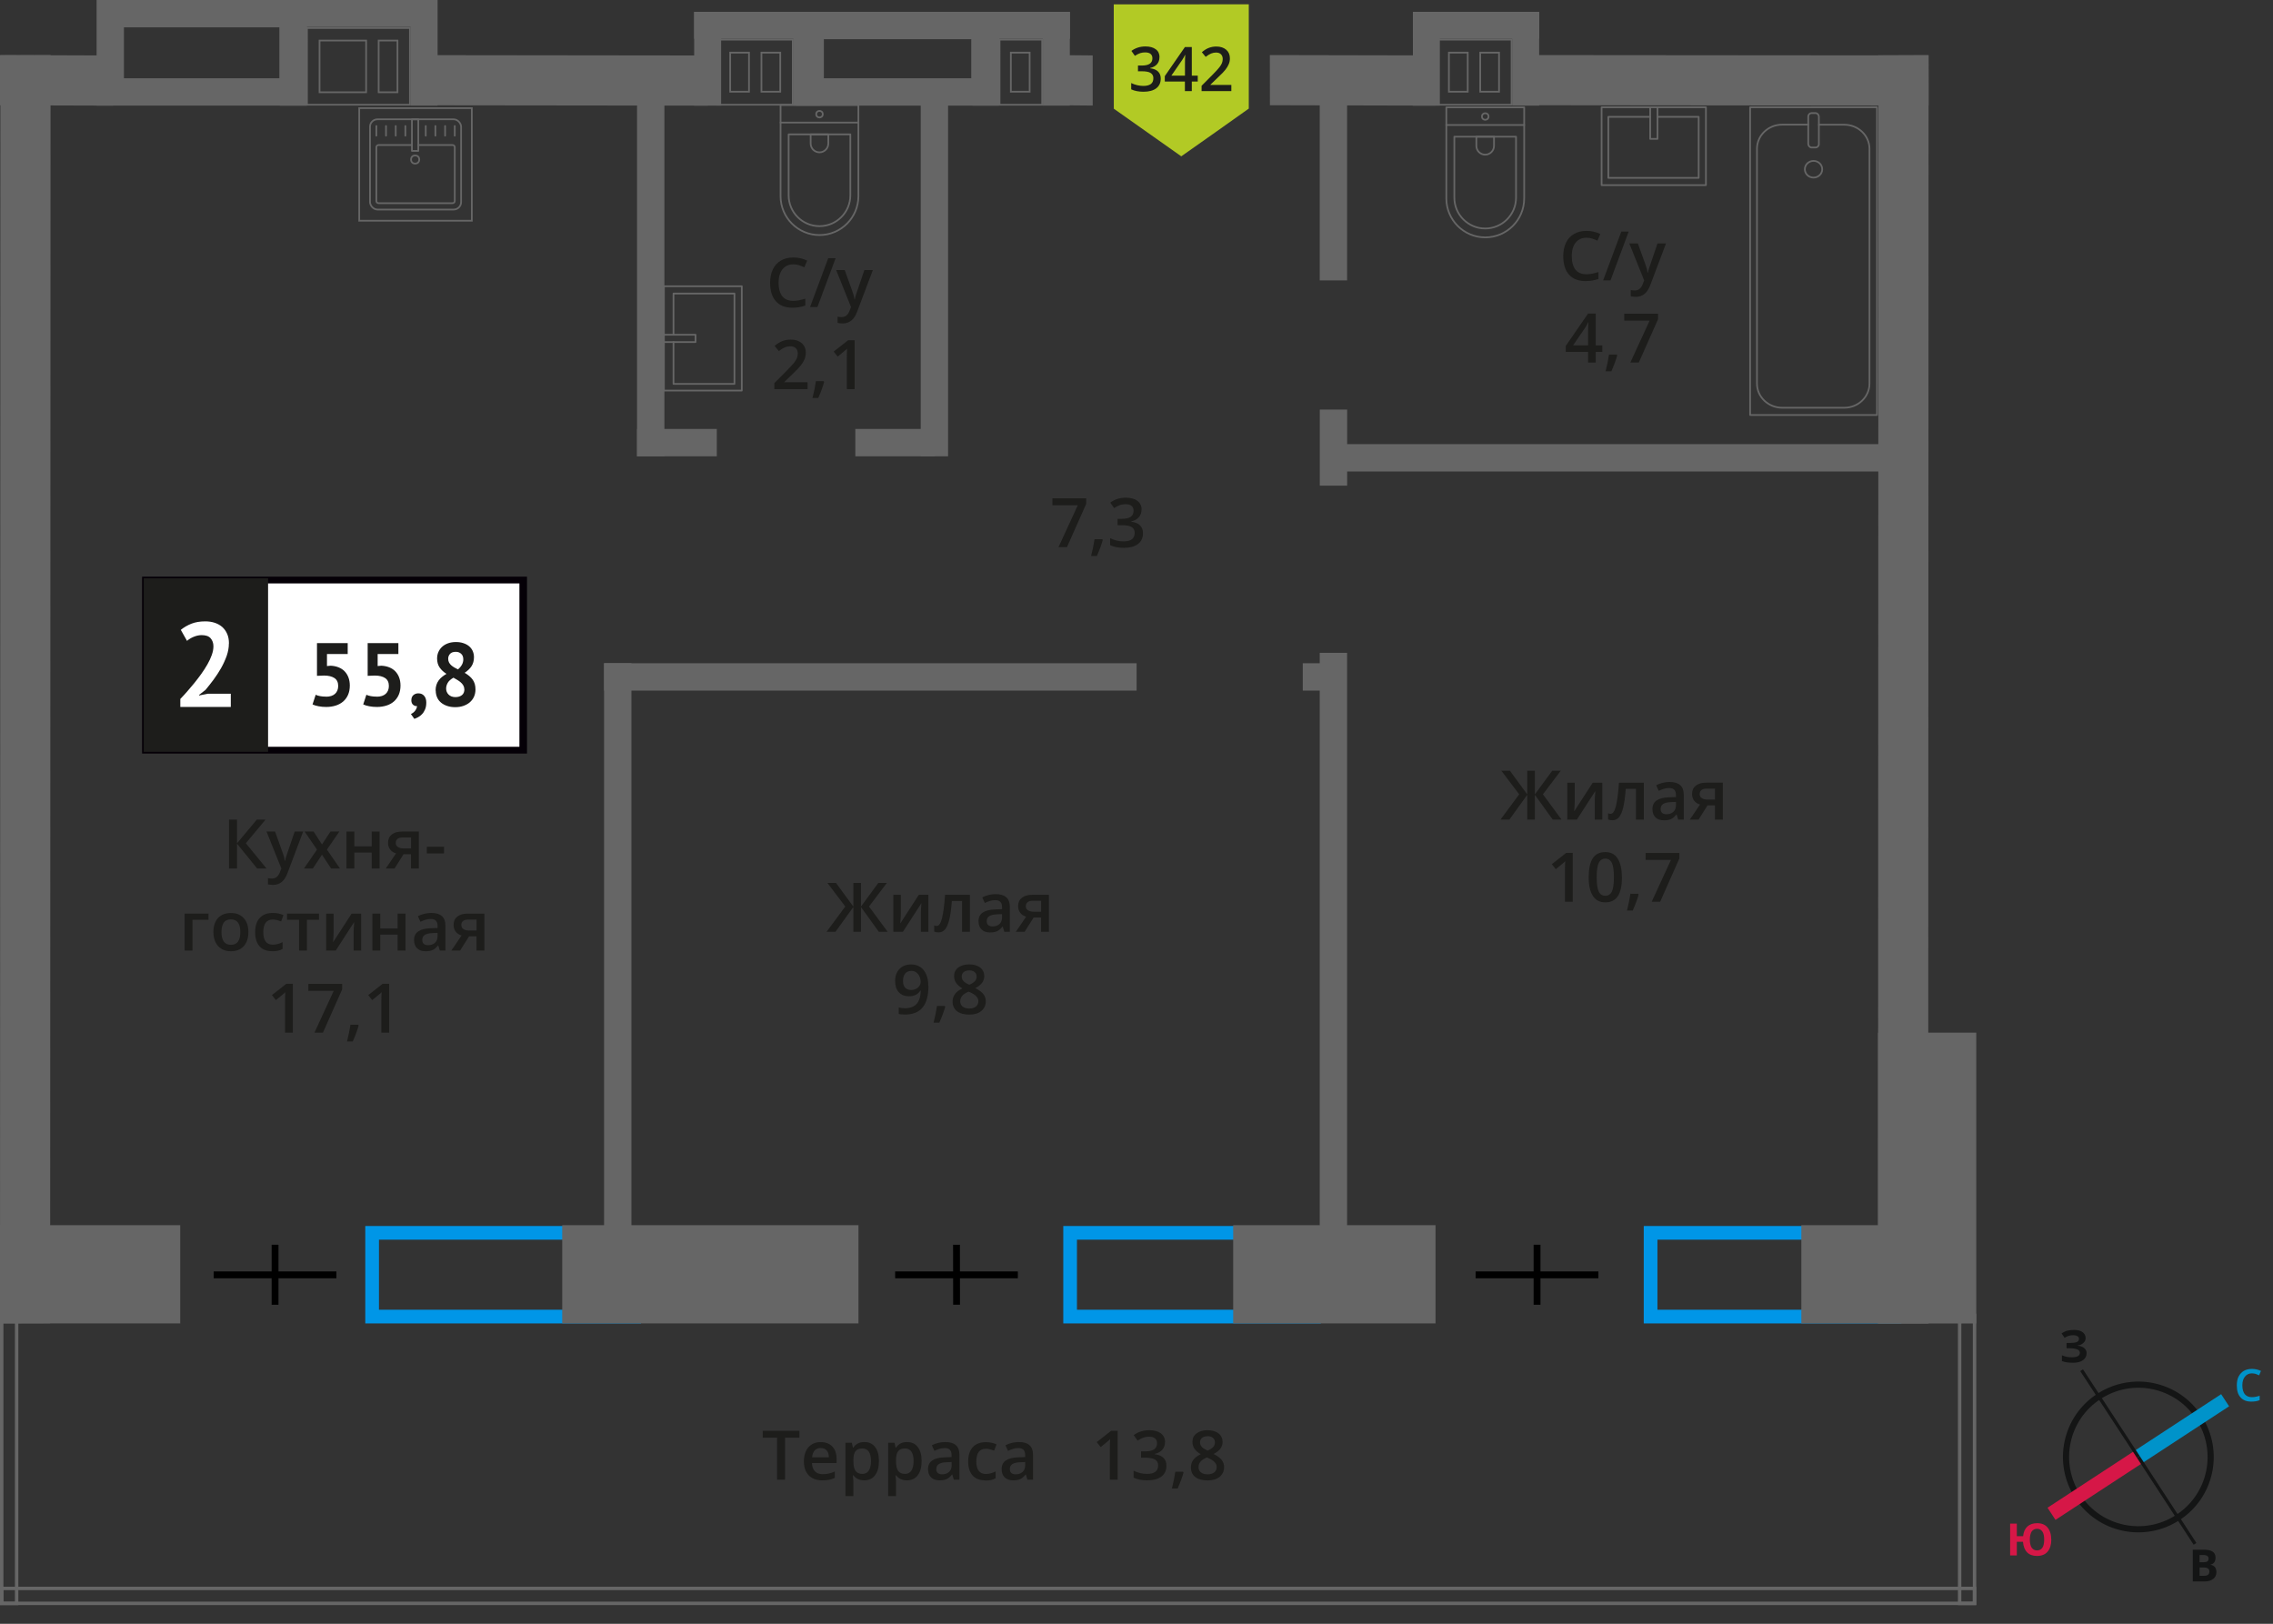 <?xml version="1.0" encoding="UTF-8"?>
<svg xmlns="http://www.w3.org/2000/svg" viewBox="0 0 332.29 237.36">
  <rect x="0" y="0" width="332.29" height="237.36" fill="#333333" stroke="none"/>
  <defs>
    <style>
      .cls-1 {
        stroke: #000;
      }

      .cls-1, .cls-2, .cls-3, .cls-4, .cls-5 {
        fill: none;
      }

      .cls-1, .cls-2, .cls-3, .cls-5 {
        stroke-miterlimit: 10;
      }

      .cls-6 {
        fill: #141515;
      }

      .cls-7 {
        fill: #d61747;
      }

      .cls-8 {
        fill: #b2ca25;
        fill-rule: evenodd;
      }

      .cls-9 {
        fill: #fff;
      }

      .cls-10 {
        stroke: #1d1d1b;
        stroke-miterlimit: 22.93;
        stroke-width: .5px;
      }

      .cls-10, .cls-11 {
        fill: #1d1d1b;
      }

      .cls-2 {
        stroke: #141515;
        stroke-width: .9px;
      }

      .cls-12 {
        fill: #0096e7;
      }

      .cls-13 {
        fill: #0093ca;
      }

      .cls-14 {
        fill: #666;
      }

      .cls-3 {
        stroke: #0093ca;
      }

      .cls-3, .cls-5 {
        stroke-width: 2.12px;
      }

      .cls-15 {
        fill: #666;
      }

      .cls-4 {
        stroke: #666;
        stroke-linecap: round;
        stroke-linejoin: round;
        stroke-width: .25px;
      }

      .cls-5 {
        stroke: #d61747;
      }

      .cls-16 {
        fill: #050007;
      }
    </style>
  </defs>
  <g id="windows">
    <path class="cls-12" d="M275.96,181.21v10.24h-33.66v-10.24h33.66M277.96,179.21h-37.66v14.24h37.66v-14.24h0Z"/>
    <path class="cls-12" d="M191.1,181.21v10.24h-33.66v-10.24h33.66M193.1,179.21h-37.66v14.24h37.66v-14.24h0Z"/>
    <path class="cls-12" d="M91.71,181.21v10.24h-36.31v-10.24h36.31M93.71,179.21h-40.31v14.24h40.31v-14.24h0Z"/>
  </g>
  <g id="vent">
    <g>
      <path class="cls-15" d="M214.69,5.92h1.58s.25,0,.25,0h2.75s1.58,0,1.58,0v9.27h-1.58s-.25,0-.25,0h-2.75s-1.58,0-1.58,0h0s-.25,0-.25,0h-2.5s-.25,0-.25,0h-1.58V5.92s1.58,0,1.58,0h0s.25,0,.25,0h2.75M219.27,13.53v-5.96h-2.75s-.25,0-.25,0v5.71s0,.25,0,.25h2.75s.25,0,.25,0M211.69,13.53h3v-5.96h-3v5.96M219.02,5.67h0s-2.5,0-2.5,0h0s-2.08,0-2.08,0h0s-2.5,0-2.5,0h0s-2.08,0-2.08,0h0s0,0,0,0v2.15h0v7.61s2.08,0,2.08,0h0s2.5,0,2.5,0h0s2.08,0,2.08,0h0s2.5,0,2.5,0h0s2.08,0,2.08,0V5.67s-2.08,0-2.08,0h0ZM219.02,13.28h-2.5s0-5.46,0-5.46h2.5v5.46h0ZM211.94,13.28v-5.46h2.5v5.46h-2.5Z"/>
      <rect class="cls-14" x="216.19" y="6.62" width="13.71" height="3.94" transform="translate(231.63 -214.46) rotate(90)"/>
      <rect class="cls-14" x="201.67" y="6.62" width="13.71" height="3.94" transform="translate(217.11 -199.94) rotate(90)"/>
      <rect class="cls-14" x="206.56" y="1.73" width="18.46" height="3.94" transform="translate(431.57 7.4) rotate(180)"/>
    </g>
    <g>
      <path class="cls-15" d="M109.61,5.92h1.58s.25,0,.25,0h2.75s1.58,0,1.58,0v9.27h-1.58s-.25,0-.25,0h-2.75s-1.58,0-1.58,0h0s-.25,0-.25,0h-2.5s-.25,0-.25,0h-1.58V5.92s1.58,0,1.58,0h0s.25,0,.25,0h2.75M114.19,13.53v-5.96h-2.75s-.25,0-.25,0v5.71s0,.25,0,.25h2.75s.25,0,.25,0M106.62,13.53h3v-5.96h-3v5.96M113.94,5.67h0s-2.5,0-2.5,0h0s-2.08,0-2.08,0h0s-2.5,0-2.5,0h0s-2.08,0-2.08,0h0s0,0,0,0v2.15h0v7.61s2.08,0,2.08,0h0s2.5,0,2.5,0h0s2.08,0,2.08,0h0s2.5,0,2.5,0h0s2.08,0,2.08,0V5.67s-2.08,0-2.08,0h0ZM113.94,13.28h-2.5s0-5.46,0-5.46h2.5v5.46h0ZM106.87,13.28v-5.46h2.5v5.46h-2.5Z"/>
      <rect class="cls-14" x="111.12" y="6.62" width="13.71" height="3.94" transform="translate(126.56 -109.39) rotate(90)"/>
      <rect class="cls-14" x="96.6" y="6.62" width="13.71" height="3.94" transform="translate(112.04 -94.87) rotate(90)"/>
      <rect class="cls-14" x="101.49" y="1.73" width="18.46" height="3.94" transform="translate(221.43 7.4) rotate(180)"/>
    </g>
    <g>
      <path class="cls-15" d="M152.23,5.92v9.27h-.7s-.25,0-.25,0h-1.69s-.7,0-.7,0h0s-.25,0-.25,0h-1.69s-.7,0-.7,0V5.92h.7s.25,0,.25,0h1.44s.25,0,.25,0h.7s.25,0,.25,0h1.69s.7,0,.7,0M150.65,13.53v-5.96h-2.75s-.25,0-.25,0v5.71s0,.25,0,.25h2.75s.25,0,.25,0M152.48,5.67h-1.2s-1.44,0-1.44,0h0s-1.2,0-1.2,0h0s-1.44,0-1.44,0h0s-1.2,0-1.2,0h0s0,0,0,0v9.77h1.2s1.44,0,1.44,0h0s1.2,0,1.2,0h0s1.44,0,1.44,0h0s1.2,0,1.2,0V5.67h0ZM150.4,13.28h-2.5s0-5.46,0-5.46h2.5v5.46h0Z"/>
      <rect class="cls-14" x="147.58" y="6.62" width="13.71" height="3.94" transform="translate(163.02 -145.85) rotate(90)"/>
      <rect class="cls-14" x="137.29" y="6.62" width="13.71" height="3.94" transform="translate(152.72 -135.56) rotate(90)"/>
      <rect class="cls-14" x="142.17" y="1.73" width="14.23" height="3.94" transform="translate(298.58 7.4) rotate(180)"/>
    </g>
    <g>
      <path class="cls-15" d="M59.8,4.22v10.97h-1.58s-.25,0-.25,0h-2.75s-1.58,0-1.58,0h0s-.25,0-.25,0h-6.56s-.25,0-.25,0h-1.58V4.22h1.58s.25,0,.25,0h6.81s1.58,0,1.58,0h0s.25,0,.25,0h2.75s1.58,0,1.58,0M46.59,13.61h7.06v-7.81h-7.06v7.81M55.23,13.61h3v-7.81h-3v7.56s0,.25,0,.25M60.05,3.97h-2.08s-2.5,0-2.5,0h0s-2.08,0-2.08,0h0s-6.56,0-6.56,0h0s-2.08,0-2.08,0h0s0,0,0,0v11.46h2.08s6.56,0,6.56,0h0s2.08,0,2.08,0h0s2.5,0,2.5,0h0s2.08,0,2.08,0V3.97h0ZM46.84,13.36v-7.31h6.56v7.31h-6.56ZM55.48,13.36v-7.31h2.5v7.31h-2.5Z"/>
      <g>
        <rect class="cls-14" x="35.16" y="5.75" width="15.44" height="3.94" transform="translate(50.6 -35.16) rotate(90)"/>
        <rect class="cls-14" x="54.29" y="5.75" width="15.44" height="3.94" transform="translate(69.72 -54.29) rotate(90)"/>
        <rect class="cls-14" x="40.92" y="0" width="19.77" height="3.94" transform="translate(101.6 3.94) rotate(180)"/>
      </g>
    </g>
  </g>
  <g id="furniture">
    <g>
      <g>
        <rect class="cls-4" x="54.09" y="17.44" width="13.32" height="13.19" rx="1.09" ry="1.09" transform="translate(121.5 48.07) rotate(180)"/>
        <path class="cls-4" d="M60.22,21.2h-4.88c-.18,0-.32.14-.32.32v7.86c0,.18.14.32.32.32h10.82c.18,0,.32-.14.32-.32v-7.86c0-.18-.14-.32-.32-.32h-5.01"/>
        <circle class="cls-4" cx="60.69" cy="23.32" r=".6"/>
        <rect class="cls-4" x="60.22" y="17.44" width=".93" height="4.61" transform="translate(121.37 39.5) rotate(180)"/>
        <line class="cls-4" x1="66.48" y1="18.42" x2="66.48" y2="19.83"/>
        <line class="cls-4" x1="65.07" y1="18.42" x2="65.07" y2="19.83"/>
        <line class="cls-4" x1="63.65" y1="18.42" x2="63.65" y2="19.83"/>
        <line class="cls-4" x1="62.24" y1="18.42" x2="62.24" y2="19.83"/>
        <line class="cls-4" x1="59.26" y1="18.42" x2="59.26" y2="19.83"/>
        <line class="cls-4" x1="57.85" y1="18.42" x2="57.85" y2="19.83"/>
        <line class="cls-4" x1="56.43" y1="18.42" x2="56.43" y2="19.83"/>
        <line class="cls-4" x1="55.02" y1="18.42" x2="55.02" y2="19.83"/>
      </g>
      <path class="cls-15" d="M68.85,15.93v16.21h-16.21V15.93h16.21M69.1,15.68h-16.71v16.71h16.71V15.68h0Z"/>
    </g>
    <g>
      <path class="cls-4" d="M110.3,19.16h13.32c3.14,0,5.69,2.55,5.69,5.69h0c0,3.14-2.55,5.69-5.69,5.69h-13.32v-11.38h0Z" transform="translate(144.65 -94.95) rotate(90)"/>
      <path class="cls-4" d="M113.09,21.84h8.91c2.49,0,4.51,2.02,4.51,4.51h0c0,2.49-2.02,4.51-4.51,4.51h-8.91v-9.02h0Z" transform="translate(146.15 -93.45) rotate(90)"/>
      <path class="cls-4" d="M118.49,19.67h1.34c.71,0,1.29.58,1.29,1.29h0c0,.71-.58,1.29-1.29,1.29h-1.34v-2.58h0Z" transform="translate(140.76 -98.85) rotate(90)"/>
      <circle class="cls-4" cx="119.8" cy="16.69" r=".48"/>
      <line class="cls-4" x1="114.11" y1="17.92" x2="125.49" y2="17.92"/>
    </g>
    <g>
      <rect class="cls-4" x="97.06" y="41.84" width="11.38" height="15.25"/>
      <polyline class="cls-4" points="97.06 48.93 101.68 48.93 101.68 50 97.06 50"/>
      <polyline class="cls-4" points="98.46 48.93 98.46 42.91 107.37 42.91 107.37 56.12 98.46 56.12 98.46 50"/>
    </g>
    <g>
      <path class="cls-4" d="M207.62,19.5h13.32c3.14,0,5.69,2.55,5.69,5.69h0c0,3.14-2.55,5.69-5.69,5.69h-13.32v-11.38h0Z" transform="translate(242.32 -191.93) rotate(90)"/>
      <path class="cls-4" d="M210.41,22.19h8.91c2.49,0,4.51,2.02,4.51,4.51h0c0,2.49-2.02,4.51-4.51,4.51h-8.91v-9.02h0Z" transform="translate(243.82 -190.43) rotate(90)"/>
      <path class="cls-4" d="M215.81,20.01h1.34c.71,0,1.29.58,1.29,1.29h0c0,.71-.58,1.29-1.29,1.29h-1.34v-2.58h0Z" transform="translate(238.42 -195.83) rotate(90)"/>
      <circle class="cls-4" cx="217.13" cy="17.03" r=".48"/>
      <line class="cls-4" x1="211.43" y1="18.27" x2="222.82" y2="18.27"/>
    </g>
    <g>
      <rect class="cls-4" x="236.08" y="13.75" width="11.38" height="15.25" transform="translate(263.14 -220.4) rotate(90)"/>
      <polyline class="cls-4" points="242.31 15.69 242.31 20.3 241.24 20.3 241.24 15.69"/>
      <polyline class="cls-4" points="242.31 17.08 248.33 17.08 248.33 26 235.12 26 235.12 17.08 241.24 17.08"/>
    </g>
    <g>
      <rect class="cls-4" x="255.85" y="15.68" width="18.55" height="44.98"/>
      <rect class="cls-4" x="264.35" y="16.53" width="1.55" height="5.03" rx=".49" ry=".49"/>
      <path class="cls-4" d="M264.35,18.22h-3.82c-2.03,0-3.68,1.58-3.68,3.53v34.32c0,1.95,1.65,3.53,3.69,3.53h9.08c2.03,0,3.68-1.58,3.68-3.53V21.76c0-1.95-1.65-3.53-3.69-3.53h-3.71"/>
      <ellipse class="cls-4" cx="265.12" cy="24.74" rx="1.27" ry="1.22"/>
    </g>
  </g>
  <g id="walls">
    <rect class="cls-14" x="194.51" y="64.92" width="82.47" height="4" transform="translate(471.5 133.84) rotate(-180)"/>
    <rect class="cls-14" x="93.13" y="62.7" width="11.66" height="4" transform="translate(197.92 129.4) rotate(-180)"/>
    <rect class="cls-14" x="125.03" y="62.7" width="11.66" height="4" transform="translate(261.73 129.4) rotate(-180)"/>
    <rect class="cls-14" x="88.3" y="96.94" width="77.85" height="4" transform="translate(254.46 197.89) rotate(-180)"/>
    <rect class="cls-14" x="190.45" y="96.94" width="5.46" height="4" transform="translate(386.36 197.89) rotate(-180)"/>
    <rect class="cls-14" x="68.42" y="37.99" width="53.42" height="4" transform="translate(135.12 -55.14) rotate(90)"/>
    <rect class="cls-14" x="109.89" y="37.99" width="53.42" height="4" transform="translate(176.59 -96.61) rotate(90)"/>
    <rect class="cls-14" x="181.08" y="25.14" width="27.71" height="4" transform="translate(222.07 -167.8) rotate(90)"/>
    <rect class="cls-14" x="189.38" y="63.43" width="11.12" height="4" transform="translate(260.37 -129.51) rotate(90)"/>
    <rect class="cls-14" x="150.52" y="137.85" width="88.83" height="4" transform="translate(334.78 -55.09) rotate(90)"/>
    <rect class="cls-14" x="46.64" y="138.6" width="87.32" height="4" transform="translate(230.91 50.3) rotate(90)"/>
    <path class="cls-15" d="M288.41,232.44v1.68H.5v-1.68h287.91M288.91,231.94H0v2.68h288.91v-2.68h0Z"/>
    <path class="cls-15" d="M288.41,192.52v41.61h-1.68v-41.61h1.68M288.91,192.02h-2.68v42.61h2.68v-42.61h0Z"/>
    <path class="cls-15" d="M2.18,192.52v41.61H.5v-41.61h1.68M2.68,192.02H0v42.61h2.68v-42.61h0Z"/>
    <rect class="cls-14" x="263.34" y="179.09" width="18.6" height="14.36" transform="translate(545.28 372.54) rotate(-180)"/>
    <rect class="cls-14" x="0" y="179.09" width="26.35" height="14.36" transform="translate(26.35 372.54) rotate(-180)"/>
    <rect class="cls-14" x="180.29" y="179.09" width="29.58" height="14.36" transform="translate(390.15 372.54) rotate(-180)"/>
    <rect class="cls-14" x="82.18" y="179.09" width="43.31" height="14.36" transform="translate(207.68 372.54) rotate(-180)"/>
    <rect class="cls-14" x="260.48" y="165.02" width="42.51" height="14.36" transform="translate(453.93 -109.53) rotate(90)"/>
    <polygon class="cls-14" points="222.33 8.05 281.93 8.1 281.94 15.44 222.33 15.38 222.33 8.05"/>
    <polygon class="cls-14" points="185.64 8.05 209.86 8.1 209.86 15.44 185.65 15.38 185.64 8.05"/>
    <polygon class="cls-14" points="154.03 8.05 159.74 8.1 159.74 15.43 154.03 15.38 154.03 8.05"/>
    <polygon class="cls-14" points="61.41 8.06 103.46 8.11 103.47 15.44 61.42 15.39 61.41 8.06"/>
    <polygon class="cls-14" points="0 8.05 16.54 8.11 16.55 15.44 0 15.39 0 8.05"/>
    <polygon class="cls-14" points="281.94 8.05 281.88 193.43 274.55 193.45 274.61 8.08 281.94 8.05"/>
    <polygon class="cls-14" points="7.39 8.05 7.33 193.43 0 193.45 .06 8.08 7.39 8.05"/>
    <path class="cls-15" d="M141.99,5.73v5.71h-21.55v-5.71h21.55M145.99,1.73h-29.55v13.71h29.55V1.73h0Z"/>
    <path class="cls-15" d="M40.85,4v7.44h-22.73v-7.44h22.73M44.85,0H14.12v15.44h30.73V0h0Z"/>
    <g>
      <path class="cls-2" d="M321.45,207.2c3.2,4.89,1.83,11.44-3.07,14.62-4.87,3.19-11.44,1.83-14.62-3.07-3.2-4.89-1.83-11.44,3.07-14.62,4.89-3.2,11.44-1.83,14.62,3.07h0Z"/>
      <line class="cls-3" x1="325.29" y1="204.68" x2="312.6" y2="212.98"/>
      <line class="cls-5" x1="299.91" y1="221.28" x2="312.6" y2="212.98"/>
      <polygon class="cls-6" points="304.51 200.16 312.81 212.84 312.41 213.11 304.11 200.42 304.51 200.16"/>
      <polygon class="cls-6" points="321.09 225.54 312.81 212.84 312.41 213.11 320.69 225.8 321.09 225.54"/>
      <path class="cls-13" d="M329.21,200.75c-.44,0-.77.17-1.02.48-.25.29-.38.73-.38,1.27,0,.56.13,1,.35,1.29.25.29.58.44,1.04.44.21,0,.4-.02.58-.06.19-.04.38-.08.56-.15v.65c-.35.15-.77.21-1.23.21-.69,0-1.21-.21-1.57-.63-.38-.4-.54-1-.54-1.75,0-.48.08-.92.25-1.27.19-.35.44-.65.77-.84s.73-.29,1.19-.29.9.1,1.32.29l-.27.65c-.17-.08-.33-.15-.5-.21-.19-.04-.35-.08-.56-.08h0Z"/>
      <path class="cls-7" d="M299.88,225.06c0,.75-.19,1.34-.54,1.75-.35.42-.88.63-1.55.63-.61,0-1.09-.17-1.44-.52-.35-.35-.56-.88-.61-1.55h-.9v2s-.98,0-.98,0v-4.66s.98,0,.98,0v1.84h.92c.06-.63.27-1.09.63-1.42.35-.31.81-.48,1.42-.48.67,0,1.17.21,1.52.63.35.42.54,1,.54,1.77h0ZM296.74,225.06c0,.5.1.9.27,1.17.19.25.44.4.77.4.71,0,1.06-.52,1.06-1.57,0-.52-.08-.92-.27-1.19-.17-.25-.42-.4-.77-.4s-.61.15-.79.4c-.17.27-.27.67-.27,1.19h0Z"/>
      <path class="cls-6" d="M320.55,226.52h1.46c.65,0,1.13.08,1.42.27.31.19.46.48.46.9,0,.27-.06.5-.19.69-.15.17-.31.29-.52.31v.04c.29.06.5.19.63.35.13.19.21.44.21.73,0,.42-.17.75-.46.98-.31.25-.73.38-1.25.38h-1.75s0-4.66,0-4.66ZM321.56,228.36h.56c.27,0,.46-.04.58-.13s.17-.21.17-.42c0-.17-.06-.29-.19-.38-.13-.08-.33-.13-.63-.13h-.5v1.04ZM321.56,229.13v1.21h.63c.27,0,.48-.04.61-.15.13-.1.19-.27.19-.48,0-.38-.27-.58-.81-.58h-.61Z"/>
      <path class="cls-6" d="M304.9,195.57c0,.29-.1.54-.33.73-.21.21-.48.33-.86.38v.02c.44.04.75.17.98.35.23.19.35.44.35.75,0,.44-.19.77-.52,1.02-.35.25-.84.38-1.44.38-.69,0-1.23-.08-1.65-.25v-.84c.19.08.44.17.71.23.25.04.5.06.75.06.77,0,1.17-.21,1.17-.67,0-.21-.13-.38-.38-.48-.25-.1-.63-.17-1.13-.17h-.44v-.77h.4c.5,0,.86-.04,1.09-.13.21-.1.33-.25.33-.48,0-.15-.06-.27-.21-.38-.15-.08-.35-.15-.65-.15-.44,0-.86.13-1.25.38l-.44-.65c.27-.17.54-.31.86-.4.29-.06.63-.1.98-.1.5,0,.92.1,1.21.31.29.21.46.48.46.84h0Z"/>
    </g>
  </g>
  <g id="doors">
    <g>
      <line class="cls-1" x1="233.67" y1="186.35" x2="215.72" y2="186.35"/>
      <line class="cls-1" x1="224.7" y1="181.95" x2="224.7" y2="190.72"/>
    </g>
    <g>
      <line class="cls-1" x1="148.8" y1="186.35" x2="130.86" y2="186.35"/>
      <line class="cls-1" x1="139.83" y1="181.95" x2="139.84" y2="190.72"/>
    </g>
    <g>
      <line class="cls-1" x1="49.18" y1="186.35" x2="31.24" y2="186.35"/>
      <line class="cls-1" x1="40.21" y1="181.95" x2="40.21" y2="190.72"/>
    </g>
  </g>
  <g id="text">
    <g>
      <g>
        <path class="cls-11" d="M38.96,126.95h-1.37l-2.94-3.62v3.62h-1.17v-7.14h1.17v3.46l2.89-3.46h1.28l-2.88,3.45,3.02,3.69Z"/>
        <path class="cls-11" d="M38.96,121.55h1.25l1.1,3.06c.17.44.28.85.33,1.23h.04c.03-.18.08-.4.16-.65.08-.25.49-1.47,1.24-3.64h1.24l-2.31,6.12c-.42,1.12-1.12,1.68-2.1,1.68-.25,0-.5-.03-.74-.08v-.91c.17.04.37.06.59.06.55,0,.94-.32,1.17-.96l.2-.51-2.17-5.4Z"/>
        <path class="cls-11" d="M46.34,124.19l-1.81-2.64h1.31l1.23,1.89,1.24-1.89h1.3l-1.82,2.64,1.91,2.76h-1.3l-1.33-2.02-1.33,2.02h-1.3l1.9-2.76Z"/>
        <path class="cls-11" d="M51.8,121.55v2.17h2.54v-2.17h1.15v5.4h-1.15v-2.33h-2.54v2.33h-1.15v-5.4h1.15Z"/>
        <path class="cls-11" d="M57.68,126.95h-1.28l1.5-2.21c-.37-.1-.65-.29-.86-.56-.21-.27-.31-.6-.31-1,0-.51.18-.91.55-1.2.36-.29.86-.43,1.49-.43h2.46v5.4h-1.15v-2.08h-1.09l-1.31,2.08ZM57.85,123.19c0,.28.11.48.32.62.21.14.49.21.85.21h1.07v-1.6h-1.25c-.31,0-.55.07-.72.2-.17.13-.26.32-.26.57Z"/>
        <path class="cls-11" d="M62.4,124.75v-.98h2.51v.98h-2.51Z"/>
        <path class="cls-11" d="M30.48,133.55v.9h-2.34v4.5h-1.15v-5.4h3.49Z"/>
        <path class="cls-11" d="M36.31,136.24c0,.88-.23,1.57-.68,2.07-.45.49-1.08.74-1.89.74-.51,0-.95-.11-1.34-.34-.39-.23-.69-.56-.89-.98-.21-.43-.31-.92-.31-1.48,0-.88.22-1.56.67-2.05.45-.49,1.08-.74,1.9-.74s1.4.25,1.86.75c.46.5.68,1.18.68,2.03ZM32.38,136.24c0,1.25.46,1.87,1.38,1.87s1.37-.62,1.37-1.87-.46-1.85-1.38-1.85c-.48,0-.83.16-1.05.48-.21.32-.32.78-.32,1.37Z"/>
        <path class="cls-11" d="M39.8,139.04c-.82,0-1.44-.24-1.86-.72-.42-.48-.64-1.16-.64-2.05s.22-1.61.67-2.09c.45-.49,1.09-.73,1.93-.73.57,0,1.08.11,1.54.32l-.35.92c-.48-.19-.88-.28-1.2-.28-.93,0-1.4.62-1.4,1.86,0,.61.12,1.06.35,1.36.23.3.57.46,1.02.46.51,0,.99-.13,1.45-.38v1c-.21.12-.42.21-.66.26-.23.05-.52.08-.85.08Z"/>
        <path class="cls-11" d="M46.63,133.55v.9h-1.76v4.5h-1.15v-4.5h-1.76v-.9h4.67Z"/>
        <path class="cls-11" d="M48.77,133.55v2.77c0,.32-.03.8-.08,1.42l2.71-4.19h1.4v5.4h-1.1v-2.72c0-.15,0-.39.03-.73.02-.34.03-.58.05-.73l-2.7,4.18h-1.4v-5.4h1.1Z"/>
        <path class="cls-11" d="M55.59,133.55v2.17h2.54v-2.17h1.15v5.4h-1.15v-2.33h-2.54v2.33h-1.15v-5.4h1.15Z"/>
        <path class="cls-11" d="M64.3,138.95l-.23-.75h-.04c-.26.33-.52.55-.79.67-.26.12-.6.18-1.02.18-.53,0-.95-.14-1.24-.43-.3-.29-.45-.69-.45-1.22,0-.56.21-.98.62-1.26.41-.28,1.04-.44,1.89-.46l.93-.03v-.29c0-.35-.08-.6-.24-.77-.16-.17-.41-.26-.75-.26-.28,0-.54.04-.79.12-.25.08-.5.18-.73.29l-.37-.82c.29-.15.61-.27.96-.35.35-.08.68-.12.99-.12.69,0,1.21.15,1.55.45.35.3.53.77.53,1.41v3.64h-.82ZM62.59,138.16c.42,0,.75-.12,1-.35.25-.23.38-.56.38-.98v-.47l-.69.03c-.54.02-.93.11-1.18.27s-.37.41-.37.74c0,.24.07.43.21.56.14.13.36.2.64.2Z"/>
        <path class="cls-11" d="M67.27,138.95h-1.29l1.5-2.21c-.36-.1-.65-.29-.86-.56-.21-.27-.31-.6-.31-1,0-.51.18-.91.55-1.2.37-.29.86-.43,1.49-.43h2.46v5.4h-1.15v-2.08h-1.09l-1.31,2.08ZM67.44,135.19c0,.28.1.48.31.62.21.14.49.21.85.21h1.07v-1.6h-1.25c-.31,0-.55.07-.72.2-.17.13-.26.32-.26.57Z"/>
        <path class="cls-11" d="M42.82,150.95h-1.15v-4.61c0-.55.01-.99.04-1.31-.08.08-.17.16-.28.26-.11.09-.47.39-1.1.9l-.58-.73,2.1-1.65h.96v7.14Z"/>
        <path class="cls-11" d="M45.97,150.95l2.82-6.12h-3.71v-1.01h4.94v.8l-2.81,6.33h-1.24Z"/>
        <path class="cls-11" d="M52.43,149.9c-.16.61-.44,1.38-.86,2.34h-.84c.22-.88.39-1.7.5-2.45h1.13l.07.11Z"/>
        <path class="cls-11" d="M56.9,150.95h-1.15v-4.61c0-.55.01-.99.04-1.31-.07.08-.17.16-.28.26-.11.09-.47.39-1.1.9l-.58-.73,2.1-1.65h.96v7.14Z"/>
      </g>
      <g>
        <rect class="cls-9" x="21.26" y="84.78" width="54.7" height="24.87"/>
        <path class="cls-16" d="M75.95,85.28H21.86v23.88h54.1v-23.88ZM21.31,84.29h55.73v25.86H20.77v-25.86h.55Z"/>
        <rect class="cls-10" x="21.26" y="84.78" width="17.68" height="24.87"/>
        <g>
          <path class="cls-11" d="M47.66,101.84c.57,0,1.01-.14,1.32-.42.3-.28.46-.66.46-1.15,0-.52-.18-.91-.54-1.15-.36-.24-.87-.37-1.53-.37l-1.03.04v-4.78h4.49v1.59h-3.03v1.76l.54-.05c.43.02.81.1,1.16.24s.64.33.88.58c.24.25.43.55.56.9s.2.75.2,1.18c0,.51-.09.97-.26,1.36-.17.39-.42.72-.72.98-.31.26-.67.46-1.09.59-.42.13-.88.2-1.37.2-.39,0-.76-.03-1.12-.1s-.65-.15-.89-.27l.46-1.41c.2.09.42.16.66.2.24.05.53.07.87.07Z"/>
          <path class="cls-11" d="M55.07,101.84c.57,0,1.01-.14,1.32-.42.3-.28.46-.66.46-1.15,0-.52-.18-.91-.54-1.15-.36-.24-.87-.37-1.53-.37l-1.03.04v-4.78h4.49v1.59h-3.03v1.76l.54-.05c.43.02.81.1,1.16.24s.64.33.88.58c.24.25.43.55.56.9.13.35.2.75.2,1.18,0,.51-.09.97-.26,1.36s-.42.72-.72.98-.67.46-1.09.59c-.42.13-.88.2-1.37.2-.39,0-.76-.03-1.12-.1-.35-.07-.65-.15-.89-.27l.46-1.41c.2.09.42.16.66.2.24.05.53.07.87.07Z"/>
          <path class="cls-11" d="M60.14,102.32c0-.3.1-.53.29-.71.2-.17.44-.26.72-.26.37,0,.65.12.86.37.21.24.31.57.31.97s-.06.73-.18,1.01c-.12.28-.27.52-.45.7-.18.19-.37.33-.57.44-.21.11-.39.19-.55.24l-.5-.71c.23-.1.44-.25.61-.47s.27-.45.29-.69c-.2.03-.39-.04-.57-.18-.18-.15-.27-.39-.27-.72Z"/>
          <path class="cls-11" d="M63.68,100.93c0-.3.04-.58.12-.82s.19-.46.33-.65c.14-.2.31-.37.51-.53.2-.16.41-.3.63-.43-.43-.27-.76-.58-1-.93-.24-.35-.37-.79-.37-1.31,0-.34.06-.66.19-.95.13-.3.31-.55.55-.77.24-.22.53-.39.87-.51.34-.12.72-.18,1.15-.18.39,0,.75.05,1.07.16.32.1.6.25.83.44s.41.42.54.7c.12.27.19.58.19.91,0,.51-.12.95-.35,1.31-.23.36-.57.68-1.01.98.52.3.92.64,1.18,1.01.26.37.4.83.4,1.41,0,.39-.07.75-.21,1.06-.14.32-.35.59-.61.82-.26.23-.57.4-.94.53s-.77.19-1.2.19-.83-.06-1.18-.18c-.35-.12-.65-.28-.9-.49-.25-.21-.44-.46-.57-.76s-.2-.63-.2-.99ZM67.88,100.76c0-.2-.05-.38-.14-.55-.1-.17-.22-.32-.37-.45-.15-.13-.32-.26-.51-.37s-.38-.22-.57-.33c-.41.24-.69.49-.84.76s-.23.55-.23.82c0,.35.12.65.36.89s.57.37,1,.37c.39,0,.71-.1.95-.29.24-.19.36-.48.36-.86ZM65.52,96.28c0,.21.04.39.12.55.08.16.19.29.32.41.13.12.29.23.46.33.17.1.35.19.53.28.52-.44.78-.93.78-1.46,0-.37-.11-.64-.32-.83-.21-.19-.47-.28-.78-.28-.38,0-.66.1-.84.3s-.27.44-.27.71Z"/>
        </g>
        <path class="cls-9" d="M33.46,94.06c0,.6-.11,1.2-.32,1.81-.22.61-.49,1.2-.82,1.79-.33.58-.7,1.15-1.1,1.69-.4.54-.8,1.04-1.18,1.5l-.93.72v.09l1.26-.25h3.37v1.93h-7.38v-1.17c.28-.29.6-.63.95-1.03s.7-.81,1.06-1.25c.36-.44.7-.89,1.04-1.36.34-.47.64-.94.91-1.41s.48-.93.64-1.38.24-.87.24-1.26c0-.48-.14-.87-.41-1.18s-.71-.46-1.31-.46c-.38,0-.76.08-1.15.24-.39.16-.72.36-.99.6l-.91-1.61c.46-.37.97-.67,1.55-.9.58-.23,1.26-.34,2.04-.34.5,0,.96.07,1.38.21.42.14.78.34,1.09.61.3.27.54.6.72,1.01s.26.87.26,1.41Z"/>
      </g>
    </g>
    <g>
      <path class="cls-11" d="M154.74,79.98l2.82-6.12h-3.71v-1.01h4.94v.8l-2.81,6.33h-1.24Z"/>
      <path class="cls-11" d="M161.21,78.93c-.16.61-.44,1.39-.86,2.34h-.84c.22-.88.39-1.7.5-2.45h1.13l.07.11Z"/>
      <path class="cls-11" d="M166.88,74.48c0,.45-.13.83-.4,1.13-.26.3-.63.5-1.11.61v.04c.57.07,1,.25,1.29.54.29.28.43.66.43,1.13,0,.69-.24,1.22-.73,1.59-.49.37-1.18.56-2.07.56-.79,0-1.46-.13-2-.39v-1.02c.3.15.62.27.96.35.34.08.66.12.98.12.55,0,.97-.1,1.24-.31s.41-.52.41-.95c0-.38-.15-.66-.45-.84-.3-.18-.78-.27-1.43-.27h-.62v-.93h.63c1.14,0,1.71-.39,1.71-1.18,0-.31-.1-.54-.3-.71-.2-.17-.49-.25-.88-.25-.27,0-.53.04-.78.12-.25.08-.55.23-.89.45l-.56-.8c.65-.48,1.41-.72,2.28-.72.72,0,1.28.16,1.69.46.4.31.61.74.61,1.28Z"/>
    </g>
    <g>
      <path class="cls-11" d="M114.77,216.29h-1.17v-6.14h-2.1v-1h5.37v1h-2.1v6.14Z"/>
      <path class="cls-11" d="M120.2,216.39c-.84,0-1.5-.25-1.97-.73-.47-.49-.71-1.17-.71-2.02s.22-1.58.66-2.08c.44-.5,1.04-.76,1.81-.76.71,0,1.28.22,1.69.65.41.43.62,1.03.62,1.79v.62h-3.6c.02.52.16.93.43,1.21.27.28.64.42,1.13.42.32,0,.62-.03.89-.09.28-.06.57-.16.89-.3v.93c-.28.13-.56.23-.85.28-.29.06-.61.08-.98.08ZM119.99,211.66c-.36,0-.66.12-.88.35-.22.23-.35.57-.39,1.01h2.45c0-.45-.11-.78-.32-1.01-.21-.23-.49-.34-.86-.34Z"/>
      <path class="cls-11" d="M126.34,216.39c-.68,0-1.21-.25-1.59-.74h-.07c.04.46.07.73.07.83v2.21h-1.15v-7.8h.93c.03.1.08.34.16.72h.06c.36-.55.89-.82,1.61-.82.67,0,1.2.24,1.57.73.38.49.56,1.17.56,2.06s-.19,1.57-.57,2.07c-.38.5-.91.74-1.58.74ZM126.07,211.73c-.46,0-.79.13-1,.4-.21.27-.31.69-.31,1.28v.17c0,.66.1,1.13.31,1.43.21.29.55.44,1.02.44.4,0,.7-.16.92-.49.21-.33.32-.79.32-1.39s-.11-1.06-.32-1.37c-.21-.31-.53-.47-.94-.47Z"/>
      <path class="cls-11" d="M132.58,216.39c-.68,0-1.21-.25-1.59-.74h-.07c.04.46.07.73.07.83v2.21h-1.15v-7.8h.93c.03.1.08.34.16.72h.06c.36-.55.89-.82,1.61-.82.67,0,1.2.24,1.57.73.38.49.56,1.17.56,2.06s-.19,1.57-.57,2.07c-.38.5-.91.74-1.58.74ZM132.3,211.73c-.46,0-.79.13-1,.4-.21.27-.31.69-.31,1.28v.17c0,.66.1,1.13.31,1.43.21.29.55.44,1.02.44.4,0,.7-.16.92-.49.21-.33.32-.79.32-1.39s-.11-1.06-.32-1.37c-.21-.31-.53-.47-.94-.47Z"/>
      <path class="cls-11" d="M139.44,216.29l-.23-.75h-.04c-.26.33-.52.55-.79.67-.26.12-.6.18-1.02.18-.53,0-.95-.14-1.24-.43-.3-.29-.45-.69-.45-1.22,0-.56.21-.98.62-1.26.41-.28,1.04-.44,1.89-.46l.93-.03v-.29c0-.34-.08-.6-.24-.77-.16-.17-.41-.26-.75-.26-.28,0-.54.04-.79.12-.25.08-.5.18-.73.29l-.37-.82c.29-.15.61-.27.96-.35.35-.08.68-.12.99-.12.69,0,1.21.15,1.55.45.35.3.53.77.53,1.41v3.64h-.82ZM137.74,215.51c.42,0,.75-.12,1-.35.25-.23.38-.56.38-.98v-.47l-.69.03c-.54.02-.93.11-1.18.27s-.37.41-.37.74c0,.24.07.43.21.56.14.13.36.2.64.2Z"/>
      <path class="cls-11" d="M144.04,216.39c-.82,0-1.44-.24-1.86-.71-.42-.48-.64-1.16-.64-2.05s.22-1.61.67-2.09c.45-.49,1.09-.73,1.93-.73.57,0,1.08.11,1.54.32l-.35.92c-.49-.19-.89-.28-1.2-.28-.94,0-1.4.62-1.4,1.86,0,.61.12,1.06.35,1.37.23.3.57.46,1.02.46.51,0,.99-.13,1.45-.38v1c-.21.12-.42.21-.66.26-.23.05-.52.08-.85.08Z"/>
      <path class="cls-11" d="M150.2,216.29l-.23-.75h-.04c-.26.33-.52.55-.79.67-.26.12-.6.18-1.02.18-.53,0-.95-.14-1.24-.43-.3-.29-.45-.69-.45-1.22,0-.56.21-.98.62-1.26.41-.28,1.04-.44,1.89-.46l.93-.03v-.29c0-.34-.08-.6-.24-.77-.16-.17-.41-.26-.75-.26-.28,0-.54.04-.79.12-.25.08-.5.18-.73.29l-.37-.82c.29-.15.61-.27.96-.35.35-.08.68-.12.99-.12.69,0,1.21.15,1.55.45.35.3.53.77.53,1.41v3.64h-.82ZM148.49,215.51c.42,0,.75-.12,1-.35.25-.23.38-.56.38-.98v-.47l-.69.03c-.54.02-.93.11-1.18.27s-.37.41-.37.74c0,.24.07.43.21.56.14.13.36.2.64.2Z"/>
      <path class="cls-11" d="M163.4,216.29h-1.15v-4.61c0-.55.01-.99.04-1.31-.08.08-.17.17-.28.26-.11.09-.47.39-1.1.9l-.58-.73,2.1-1.65h.96v7.14Z"/>
      <path class="cls-11" d="M170.31,210.79c0,.45-.13.83-.4,1.13-.26.3-.63.5-1.11.61v.04c.57.07,1,.25,1.29.54.29.28.43.66.43,1.13,0,.69-.24,1.22-.73,1.59-.49.37-1.18.56-2.07.56-.79,0-1.46-.13-2-.39v-1.02c.3.15.62.27.96.35.34.08.66.12.98.12.55,0,.97-.1,1.24-.31s.41-.52.41-.95c0-.38-.15-.66-.45-.84-.3-.18-.78-.27-1.43-.27h-.62v-.93h.63c1.14,0,1.71-.39,1.71-1.18,0-.31-.1-.54-.3-.71-.2-.17-.49-.25-.88-.25-.27,0-.53.04-.78.12-.25.08-.55.23-.89.45l-.56-.8c.65-.48,1.41-.72,2.28-.72.72,0,1.28.16,1.69.46.4.31.61.74.61,1.28Z"/>
      <path class="cls-11" d="M173.02,215.24c-.16.61-.44,1.39-.86,2.34h-.84c.22-.88.39-1.7.5-2.45h1.13l.07.11Z"/>
      <path class="cls-11" d="M176.53,209.06c.68,0,1.21.16,1.61.47.39.31.59.73.59,1.25,0,.73-.44,1.32-1.32,1.75.56.28.96.58,1.19.88.24.31.35.65.35,1.04,0,.59-.22,1.06-.65,1.42-.43.36-1.02.53-1.76.53-.78,0-1.38-.17-1.8-.5-.43-.33-.64-.8-.64-1.41,0-.4.11-.75.33-1.07s.59-.6,1.1-.85c-.44-.26-.75-.54-.93-.83-.19-.29-.28-.62-.28-.98,0-.52.2-.93.61-1.24.41-.31.94-.46,1.59-.46ZM175.21,214.44c0,.34.12.6.36.79.24.19.56.28.97.28s.75-.1.98-.29c.23-.19.35-.46.35-.79,0-.26-.11-.5-.32-.72-.21-.22-.54-.42-.98-.61l-.14-.06c-.43.19-.74.4-.93.62-.19.23-.28.49-.28.78ZM176.52,209.94c-.33,0-.59.08-.79.24-.2.16-.3.38-.3.66,0,.17.04.32.11.45.07.13.18.25.31.36.14.11.37.24.69.39.39-.17.67-.35.83-.54.16-.19.24-.41.24-.67,0-.28-.1-.5-.3-.66-.2-.16-.47-.24-.8-.24Z"/>
    </g>
    <g>
      <path class="cls-11" d="M123.57,132.51l-2.61-3.45h1.25l2.54,3.46v-3.46h1.11v3.46l2.54-3.46h1.25l-2.61,3.45,2.72,3.69h-1.29l-2.61-3.62v3.62h-1.11v-3.62l-2.61,3.62h-1.3l2.73-3.69Z"/>
      <path class="cls-11" d="M131.69,130.8v2.77c0,.32-.03.8-.08,1.42l2.71-4.19h1.4v5.4h-1.1v-2.72c0-.15,0-.39.03-.73.02-.34.03-.58.05-.73l-2.7,4.18h-1.4v-5.4h1.1Z"/>
      <path class="cls-11" d="M141.8,136.2h-1.16v-4.5h-1.49c-.09,1.16-.21,2.06-.37,2.71-.16.65-.36,1.13-.61,1.43-.25.3-.57.45-.97.45-.25,0-.46-.04-.63-.11v-.9c.12.04.24.07.36.07.33,0,.59-.37.78-1.12.19-.75.34-1.89.45-3.43h3.63v5.4Z"/>
      <path class="cls-11" d="M146.82,136.2l-.23-.75h-.04c-.26.33-.52.55-.79.67-.26.12-.6.18-1.02.18-.53,0-.95-.14-1.24-.43-.3-.29-.45-.69-.45-1.22,0-.56.21-.98.62-1.26s1.04-.44,1.89-.46l.93-.03v-.29c0-.35-.08-.6-.24-.77-.16-.17-.41-.26-.75-.26-.28,0-.54.04-.8.12-.25.08-.5.18-.73.29l-.37-.82c.29-.15.61-.27.96-.35.35-.08.68-.12.99-.12.69,0,1.21.15,1.55.45.35.3.53.77.53,1.41v3.64h-.82ZM145.11,135.42c.42,0,.75-.12,1-.35.25-.23.38-.56.38-.98v-.47l-.69.03c-.54.02-.93.11-1.18.27-.25.16-.37.41-.37.74,0,.24.07.43.21.56s.36.2.64.2Z"/>
      <path class="cls-11" d="M149.79,136.2h-1.28l1.5-2.21c-.36-.1-.65-.29-.86-.56s-.31-.6-.31-1c0-.51.18-.91.55-1.2s.86-.43,1.49-.43h2.46v5.4h-1.15v-2.08h-1.09l-1.31,2.08ZM149.96,132.44c0,.28.1.48.32.62.21.14.49.21.85.21h1.07v-1.6h-1.25c-.31,0-.55.07-.72.2-.17.13-.26.32-.26.57Z"/>
      <path class="cls-11" d="M135.73,144.11c0,1.41-.28,2.46-.85,3.15s-1.42,1.04-2.56,1.04c-.43,0-.74-.03-.93-.08v-.96c.29.08.58.12.87.12.77,0,1.35-.21,1.73-.62.38-.42.59-1.07.62-1.96h-.06c-.19.29-.42.5-.7.63-.27.13-.59.2-.96.2-.63,0-1.13-.2-1.49-.59-.36-.39-.54-.93-.54-1.62,0-.75.21-1.34.63-1.78.42-.44.99-.66,1.71-.66.51,0,.95.12,1.33.37.38.25.67.61.87,1.08.21.47.31,1.03.31,1.69ZM133.24,141.92c-.4,0-.7.13-.91.39s-.32.62-.32,1.09c0,.41.1.73.3.96.2.23.5.35.9.35s.71-.12.98-.35c.26-.23.4-.5.4-.81,0-.29-.06-.56-.17-.81-.11-.25-.27-.45-.47-.6s-.43-.22-.69-.22Z"/>
      <path class="cls-11" d="M138.18,147.15c-.16.61-.44,1.38-.86,2.34h-.84c.22-.88.39-1.7.5-2.45h1.13l.07.11Z"/>
      <path class="cls-11" d="M141.69,140.97c.68,0,1.21.16,1.61.47.39.31.59.73.59,1.25,0,.73-.44,1.31-1.32,1.75.56.28.96.57,1.19.88.24.31.35.65.35,1.04,0,.59-.22,1.06-.65,1.42-.43.35-1.02.53-1.76.53s-1.38-.17-1.8-.5-.64-.8-.64-1.41c0-.4.11-.75.33-1.07.22-.32.59-.6,1.1-.85-.44-.26-.75-.54-.93-.83-.19-.29-.28-.62-.28-.98,0-.52.2-.93.61-1.24s.94-.46,1.59-.46ZM140.37,146.35c0,.34.12.6.36.79.24.19.56.28.97.28s.75-.1.98-.29c.23-.19.35-.46.35-.79,0-.26-.11-.5-.32-.72-.21-.22-.54-.42-.98-.61l-.14-.06c-.43.19-.74.4-.93.62-.19.23-.28.49-.28.78ZM141.68,141.85c-.33,0-.59.08-.79.24s-.3.38-.3.66c0,.17.04.32.11.45.07.13.18.25.31.36.14.11.37.24.69.39.39-.17.67-.35.83-.54.16-.19.24-.41.24-.67,0-.28-.1-.5-.3-.66-.2-.16-.47-.24-.8-.24Z"/>
    </g>
    <g>
      <path class="cls-11" d="M222.09,116.11l-2.61-3.45h1.25l2.54,3.46v-3.46h1.11v3.46l2.54-3.46h1.25l-2.61,3.45,2.72,3.69h-1.29l-2.61-3.62v3.62h-1.11v-3.62l-2.61,3.62h-1.3l2.73-3.69Z"/>
      <path class="cls-11" d="M230.21,114.41v2.77c0,.32-.03.8-.08,1.42l2.71-4.19h1.4v5.4h-1.1v-2.72c0-.15,0-.39.03-.73.02-.33.03-.58.05-.73l-2.7,4.18h-1.4v-5.4h1.1Z"/>
      <path class="cls-11" d="M240.32,119.81h-1.16v-4.5h-1.49c-.09,1.16-.21,2.06-.37,2.71-.16.65-.36,1.13-.61,1.43-.25.3-.57.45-.97.45-.25,0-.46-.04-.63-.11v-.9c.12.05.24.07.36.07.33,0,.59-.37.78-1.12.19-.75.34-1.89.45-3.43h3.63v5.4Z"/>
      <path class="cls-11" d="M245.34,119.81l-.23-.75h-.04c-.26.33-.52.55-.79.67-.26.12-.6.18-1.02.18-.53,0-.95-.14-1.24-.43-.3-.29-.45-.69-.45-1.22,0-.56.21-.98.62-1.26s1.04-.44,1.89-.46l.93-.03v-.29c0-.34-.08-.6-.24-.77-.16-.17-.41-.26-.75-.26-.28,0-.54.04-.8.12-.25.08-.5.18-.73.29l-.37-.82c.29-.15.61-.27.96-.35.35-.08.68-.12.99-.12.69,0,1.21.15,1.55.45.35.3.53.77.53,1.41v3.64h-.82ZM243.63,119.02c.42,0,.75-.12,1-.35.25-.23.38-.56.38-.98v-.47l-.69.03c-.54.02-.93.11-1.18.27-.25.16-.37.41-.37.74,0,.24.07.43.21.56s.36.2.64.2Z"/>
      <path class="cls-11" d="M248.31,119.81h-1.28l1.5-2.21c-.36-.1-.65-.29-.86-.56s-.31-.6-.31-1c0-.51.18-.91.55-1.2s.86-.43,1.49-.43h2.46v5.4h-1.15v-2.08h-1.09l-1.31,2.08ZM248.47,116.05c0,.28.1.48.32.62.21.14.49.21.85.21h1.07v-1.6h-1.25c-.31,0-.55.07-.72.2-.17.13-.26.32-.26.57Z"/>
      <path class="cls-11" d="M229.93,131.81h-1.15v-4.61c0-.55.01-.99.04-1.31-.08.08-.17.17-.28.26-.11.09-.47.39-1.1.9l-.58-.73,2.1-1.65h.96v7.14Z"/>
      <path class="cls-11" d="M237.11,128.24c0,1.24-.2,2.16-.6,2.76-.4.6-1.01.9-1.83.9s-1.4-.31-1.81-.93c-.41-.62-.62-1.53-.62-2.73s.2-2.19.6-2.79c.4-.6,1.01-.9,1.82-.9s1.4.31,1.81.94.62,1.54.62,2.74ZM233.42,128.24c0,.97.1,1.67.3,2.08.2.42.52.62.96.62s.76-.21.96-.63c.2-.42.3-1.11.3-2.08s-.1-1.65-.3-2.08c-.2-.43-.53-.64-.96-.64s-.76.21-.96.63c-.2.42-.3,1.12-.3,2.09Z"/>
      <path class="cls-11" d="M239.55,130.76c-.16.61-.44,1.39-.86,2.34h-.84c.22-.88.39-1.7.5-2.45h1.13l.07.11Z"/>
      <path class="cls-11" d="M241.46,131.81l2.82-6.12h-3.71v-1.01h4.94v.8l-2.81,6.33h-1.24Z"/>
    </g>
    <g>
      <path class="cls-11" d="M231.93,34.75c-.67,0-1.2.24-1.58.71-.38.48-.58,1.13-.58,1.97s.19,1.54.55,1.99.9.67,1.6.67c.3,0,.6-.03.88-.09s.58-.14.88-.23v1c-.56.21-1.2.32-1.9.32-1.04,0-1.85-.32-2.41-.95-.56-.63-.84-1.54-.84-2.72,0-.74.14-1.39.41-1.95s.66-.98,1.18-1.28c.51-.3,1.12-.44,1.81-.44.73,0,1.4.15,2.02.46l-.42.97c-.24-.11-.49-.21-.76-.3-.27-.09-.55-.13-.85-.13Z"/>
      <path class="cls-11" d="M238.1,33.85l-2.66,7.14h-1.08l2.66-7.14h1.08Z"/>
      <path class="cls-11" d="M238.19,35.59h1.25l1.1,3.06c.17.44.28.85.33,1.23h.04c.03-.18.08-.4.16-.65s.49-1.47,1.24-3.64h1.24l-2.31,6.12c-.42,1.12-1.12,1.68-2.1,1.68-.25,0-.5-.03-.74-.08v-.91c.17.04.37.06.59.06.55,0,.94-.32,1.17-.96l.2-.51-2.17-5.4Z"/>
      <path class="cls-11" d="M234.24,51.44h-.96v1.56h-1.12v-1.56h-3.26v-.88l3.26-4.72h1.12v4.65h.96v.95ZM232.16,50.48v-1.79c0-.64.02-1.16.05-1.57h-.04c-.09.21-.23.48-.43.78l-1.77,2.58h2.19Z"/>
      <path class="cls-11" d="M236.42,51.94c-.16.61-.44,1.39-.86,2.34h-.84c.22-.88.39-1.7.5-2.45h1.13l.07.11Z"/>
      <path class="cls-11" d="M238.34,52.99l2.82-6.12h-3.71v-1.01h4.94v.8l-2.81,6.33h-1.24Z"/>
    </g>
    <g>
      <path class="cls-11" d="M115.98,38.64c-.67,0-1.2.24-1.58.71-.38.48-.58,1.13-.58,1.97s.18,1.54.55,1.99c.37.45.9.67,1.6.67.3,0,.6-.03.88-.09.28-.06.58-.14.88-.23v1c-.56.21-1.19.32-1.9.32-1.04,0-1.85-.32-2.41-.95-.56-.63-.84-1.54-.84-2.72,0-.74.14-1.39.41-1.95.27-.56.67-.98,1.18-1.28.51-.3,1.12-.44,1.81-.44.73,0,1.4.15,2.02.46l-.42.97c-.24-.11-.5-.21-.76-.3-.27-.09-.55-.13-.85-.13Z"/>
      <path class="cls-11" d="M122.16,37.74l-2.66,7.14h-1.08l2.66-7.14h1.08Z"/>
      <path class="cls-11" d="M122.24,39.48h1.25l1.1,3.06c.17.44.28.85.33,1.23h.04c.03-.18.08-.4.16-.65.08-.26.49-1.47,1.24-3.64h1.24l-2.31,6.12c-.42,1.12-1.12,1.68-2.1,1.68-.25,0-.5-.03-.74-.08v-.91c.17.04.37.06.59.06.55,0,.94-.32,1.17-.96l.2-.51-2.17-5.4Z"/>
      <path class="cls-11" d="M118.04,56.88h-4.84v-.87l1.84-1.85c.54-.56.9-.95,1.08-1.18.18-.23.31-.45.39-.66s.12-.42.12-.66c0-.32-.1-.58-.29-.76-.19-.19-.46-.28-.8-.28-.27,0-.54.05-.79.15-.25.1-.55.28-.89.55l-.62-.76c.4-.33.78-.57,1.16-.71.37-.14.77-.21,1.2-.21.66,0,1.2.17,1.6.52s.6.81.6,1.4c0,.32-.06.63-.17.92-.12.29-.29.59-.53.9-.24.31-.64.72-1.19,1.25l-1.24,1.2v.05h3.39v1.01Z"/>
      <path class="cls-11" d="M120.48,55.83c-.16.61-.44,1.39-.86,2.34h-.84c.22-.88.39-1.7.5-2.45h1.13l.07.11Z"/>
      <path class="cls-11" d="M124.95,56.88h-1.15v-4.61c0-.55.01-.99.04-1.31-.08.08-.17.17-.28.26-.11.09-.47.39-1.1.9l-.58-.73,2.1-1.65h.96v7.14Z"/>
    </g>
  </g>
  <g id="number">
    <g>
      <polygon class="cls-8" points="182.56 15.88 182.55 15.88 177.63 19.37 172.69 22.85 167.76 19.37 162.83 15.89 162.83 15.89 162.83 15.88 162.82 .64 182.56 .63 182.56 15.88 182.56 15.88"/>
      <g>
        <path class="cls-11" d="M169.5,8.37c0,.41-.12.75-.36,1.02-.24.27-.57.45-1,.55v.04c.52.06.9.22,1.16.48.26.26.39.6.39,1.02,0,.62-.22,1.09-.66,1.43-.44.33-1.06.5-1.86.5-.71,0-1.31-.12-1.8-.35v-.92c.27.13.56.24.87.31s.6.11.88.11c.5,0,.87-.09,1.12-.28.25-.18.37-.47.37-.86,0-.34-.14-.59-.41-.76s-.7-.24-1.28-.24h-.56v-.84h.57c1.03,0,1.54-.35,1.54-1.06,0-.28-.09-.49-.27-.64-.18-.15-.44-.22-.79-.22-.24,0-.48.03-.7.1-.22.07-.49.2-.8.4l-.51-.72c.59-.43,1.27-.65,2.05-.65.65,0,1.15.14,1.52.42s.54.66.54,1.15Z"/>
        <path class="cls-11" d="M175.1,11.92h-.87v1.4h-1.01v-1.4h-2.94v-.79l2.94-4.25h1.01v4.18h.87v.86ZM173.23,11.06v-1.61c0-.57.01-1.04.04-1.41h-.04c-.08.19-.21.43-.39.7l-1.6,2.32h1.97Z"/>
        <path class="cls-11" d="M180.01,13.32h-4.35v-.78l1.66-1.67c.49-.5.81-.86.97-1.07.16-.21.28-.41.35-.59s.11-.38.11-.59c0-.29-.09-.52-.26-.69-.17-.17-.42-.25-.72-.25-.25,0-.48.05-.71.14-.23.09-.5.26-.8.49l-.56-.68c.36-.3.7-.52,1.04-.64.34-.13.7-.19,1.08-.19.6,0,1.08.16,1.44.47.36.31.54.73.54,1.26,0,.29-.05.57-.16.83s-.26.53-.48.81c-.22.28-.57.65-1.08,1.12l-1.12,1.08v.04h3.05v.91Z"/>
      </g>
    </g>
  </g>
</svg>
